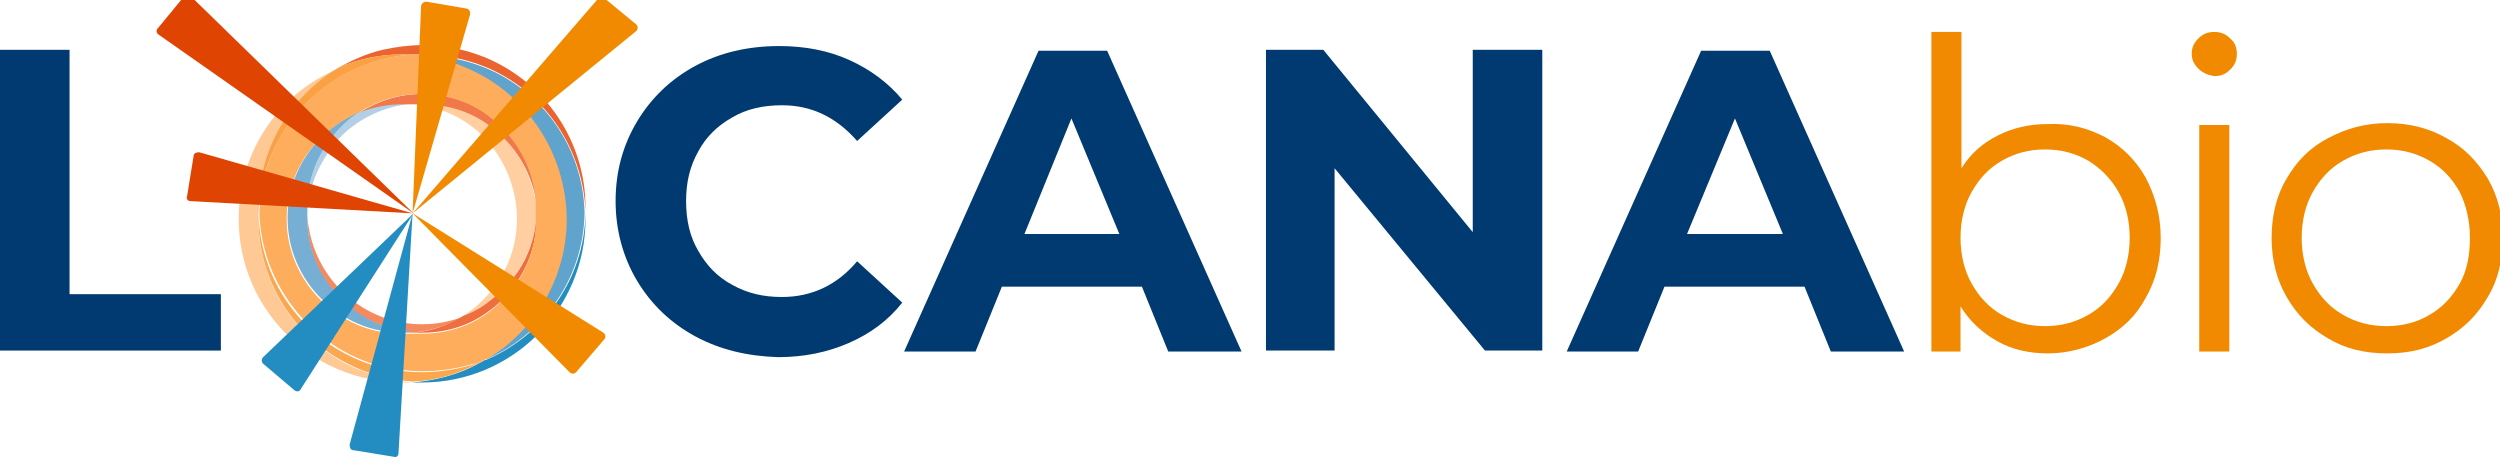 <?xml version="1.0" encoding="utf-8"?>
<!-- Generator: Adobe Illustrator 24.1.2, SVG Export Plug-In . SVG Version: 6.00 Build 0)  -->
<svg version="1.1" id="Layer_1" xmlns="http://www.w3.org/2000/svg" xmlns:xlink="http://www.w3.org/1999/xlink" x="0px" y="0px"
	 viewBox="0 0 266 49" style="enable-background:new 0 0 266 49;" xml:space="preserve">
<style type="text/css">
	.st0{fill:#003A70;}
	.st1{fill:#F18A00;}
	.st2{fill:#F68A5F;}
	.st3{fill:#EB6430;}
	.st4{fill:#B3CFE6;}
	.st5{fill:#77AED3;}
	.st6{fill:#238DC1;}
	.st7{fill:#60A3CD;}
	.st8{fill:#FFC995;}
	.st9{fill:#FFCFA1;}
	.st10{fill:#EE6E3D;}
	.st11{fill:#F9A143;}
	.st12{fill:#CB9960;}
	.st13{fill:#FBA750;}
	.st14{fill:#F17848;}
	.st15{fill:#FDAD5C;}
	.st16{fill:#E04403;}
</style>
<g>
	<g>
		<path class="st0" d="M0,5.3h7.4v26h16.1v6H0V5.3z"/>
		<path class="st0" d="M74,35.8c-2.6-1.4-4.7-3.4-6.2-5.9c-1.5-2.5-2.3-5.4-2.3-8.5c0-3.2,0.8-6,2.3-8.5c1.5-2.5,3.6-4.5,6.2-5.9
			c2.6-1.4,5.6-2.1,8.9-2.1c2.8,0,5.3,0.5,7.5,1.5c2.2,1,4.1,2.4,5.6,4.2l-4.8,4.4c-2.2-2.5-4.8-3.8-8-3.8c-2,0-3.8,0.4-5.3,1.3
			c-1.6,0.9-2.8,2.1-3.6,3.6c-0.9,1.6-1.3,3.3-1.3,5.3c0,2,0.4,3.8,1.3,5.3c0.9,1.6,2.1,2.8,3.6,3.6c1.6,0.9,3.3,1.3,5.3,1.3
			c3.2,0,5.9-1.3,8-3.8l4.8,4.4c-1.5,1.9-3.4,3.3-5.7,4.3c-2.3,1-4.8,1.5-7.5,1.5C79.5,37.9,76.6,37.2,74,35.8z"/>
		<path class="st0" d="M121.5,30.5h-14.9l-2.8,6.9h-7.6l14.3-32h7.3l14.3,32h-7.8L121.5,30.5z M119.1,24.9L114,12.6L109,24.9H119.1z
			"/>
		<path class="st0" d="M164.1,5.3v32H158l-16-19.4v19.4h-7.3v-32h6.1l15.9,19.4V5.3H164.1z"/>
		<path class="st0" d="M192,30.5h-14.9l-2.8,6.9h-7.6l14.3-32h7.3l14.3,32h-7.8L192,30.5z M189.7,24.9l-5.1-12.3l-5.1,12.3H189.7z"
			/>
		<path class="st1" d="M224,14.6c1.8,1,3.3,2.5,4.3,4.3c1,1.9,1.6,4,1.6,6.4c0,2.4-0.5,4.5-1.6,6.4c-1,1.9-2.5,3.3-4.3,4.3
			c-1.8,1-3.9,1.6-6.1,1.6c-2,0-3.8-0.4-5.4-1.3c-1.6-0.9-2.9-2.1-3.9-3.7v4.8h-3.1V3.4h3.2v14.5c1-1.6,2.3-2.7,3.9-3.5
			c1.6-0.8,3.3-1.2,5.3-1.2C220.1,13.1,222.1,13.6,224,14.6z M222.2,33.5c1.4-0.8,2.4-1.9,3.2-3.3c0.8-1.4,1.2-3.1,1.2-4.9
			c0-1.8-0.4-3.5-1.2-4.9c-0.8-1.4-1.9-2.5-3.2-3.3c-1.4-0.8-2.9-1.2-4.6-1.2c-1.7,0-3.2,0.4-4.6,1.2c-1.4,0.8-2.4,1.9-3.2,3.3
			c-0.8,1.4-1.2,3.1-1.2,4.9c0,1.8,0.4,3.5,1.2,4.9c0.8,1.4,1.8,2.5,3.2,3.3c1.4,0.8,2.9,1.2,4.6,1.2
			C219.3,34.7,220.8,34.3,222.2,33.5z"/>
		<path class="st1" d="M233.9,7.3c-0.5-0.5-0.7-1-0.7-1.6c0-0.6,0.2-1.1,0.7-1.6c0.5-0.5,1-0.7,1.7-0.7c0.7,0,1.2,0.2,1.7,0.7
			c0.5,0.4,0.7,1,0.7,1.6c0,0.7-0.2,1.2-0.7,1.7c-0.5,0.5-1,0.7-1.7,0.7C235,8,234.4,7.8,233.9,7.3z M234,13.3h3.2v24.1H234V13.3z"
			/>
		<path class="st1" d="M247.7,36c-1.9-1.1-3.3-2.5-4.4-4.4c-1.1-1.9-1.6-4-1.6-6.3c0-2.3,0.5-4.5,1.6-6.3c1.1-1.9,2.5-3.3,4.4-4.3
			c1.9-1,3.9-1.6,6.3-1.6c2.3,0,4.4,0.5,6.3,1.6c1.9,1,3.3,2.5,4.4,4.3c1.1,1.9,1.6,4,1.6,6.3c0,2.3-0.5,4.5-1.6,6.3
			c-1.1,1.9-2.5,3.3-4.4,4.4c-1.9,1.1-3.9,1.6-6.3,1.6C251.6,37.6,249.5,37.1,247.7,36z M258.5,33.5c1.4-0.8,2.4-1.9,3.2-3.3
			c0.8-1.4,1.1-3.1,1.1-4.9c0-1.8-0.4-3.5-1.1-4.9c-0.8-1.4-1.8-2.5-3.2-3.3c-1.4-0.8-2.9-1.2-4.6-1.2c-1.7,0-3.2,0.4-4.6,1.2
			c-1.4,0.8-2.4,1.9-3.2,3.3c-0.8,1.4-1.2,3.1-1.2,4.9c0,1.8,0.4,3.5,1.2,4.9c0.8,1.4,1.8,2.5,3.2,3.3c1.4,0.8,2.9,1.2,4.6,1.2
			C255.6,34.7,257.2,34.3,258.5,33.5z"/>
	</g>
	<path class="st2" d="M43.9,35.4c-2.9-0.3-5.6-1.5-7.6-3.5c-2.2-2.2-3.6-5.2-3.6-8.6c0-0.1,0-0.3,0-0.4c0.2,3.1,1.5,5.9,3.6,8
		c2.2,2.2,5.2,3.6,8.6,3.6c1.6,0,3-0.3,4.4-0.8C47.7,34.6,45.9,35.2,43.9,35.4"/>
	<path class="st3" d="M51.6,6.1c-0.8-0.3-1.6-0.6-2.5-0.8C47.8,5,46.4,4.8,45,4.8h-0.1c-1.4,0-2.8,0.2-4.2,0.5
		C39,5.7,37.5,6.4,36,7.2c2.1-0.9,4.3-1.4,6.7-1.4h0.2c0.3,0,0.6,0,1,0c0.3,0,0.6,0,1,0H45c2.3,0,4.6,0.5,6.6,1.3
		c6.1,2.5,10.4,8.4,10.7,15.4c0-0.1,0-0.2,0-0.3v-0.1C62.3,14.9,57.9,8.7,51.6,6.1z"/>
	<path class="st4" d="M32.7,22.8c0-0.2,0-0.4,0-0.7c0-3.4,1.4-6.4,3.6-8.6c0.6-0.6,1.3-1.2,2.1-1.7c1.4-0.5,2.8-0.8,4.4-0.8l0,0
		c0.4,0,0.7,0,1.1,0c-2.9,0.3-5.6,1.5-7.6,3.5C34.2,16.8,32.8,19.6,32.7,22.8"/>
	<path class="st5" d="M42.8,35.4c-3.4,0-6.4-1.4-8.6-3.6c-2.2-2.2-3.6-5.2-3.6-8.6c0-3.4,1.4-6.4,3.6-8.6c1.2-1.2,2.6-2.1,4.2-2.8
		c-0.8,0.5-1.5,1.1-2.1,1.7c-2.2,2.2-3.6,5.2-3.6,8.6c0,0.2,0,0.4,0,0.7c0,0.1,0,0.3,0,0.4c0,3.4,1.4,6.4,3.6,8.6
		c2,2,4.6,3.3,7.6,3.5C43.5,35.4,43.2,35.4,42.8,35.4"/>
	<path class="st6" d="M62.3,22.6c-0.1,7.1-4.5,13.1-10.6,15.7c0,0,0,0-0.1,0c-0.3,0.2-0.6,0.3-0.9,0.5c-2.1,1.1-4.4,1.7-6.9,1.9
		c0.3,0,0.7,0,1.1,0c9.6,0,17.4-7.8,17.4-17.4C62.3,23,62.3,22.8,62.3,22.6z"/>
	<path class="st7" d="M51.6,7.2c-2-0.8-4.3-1.3-6.6-1.3h-0.2c-0.3,0-0.6,0-1,0c2.8,0.2,5.4,1,7.7,2.4c5.1,3,8.6,8.6,8.6,15v0.1
		c0,6.3-3.4,11.9-8.5,14.9c6.1-2.6,10.5-8.6,10.6-15.7C62,15.6,57.7,9.7,51.6,7.2z"/>
	<path class="st8" d="M37,38.8c-5.6-2.9-9.5-8.7-9.5-15.4v-0.1c0-0.1,0-0.2,0-0.3c0-0.2,0-0.5,0-0.7c0-6.4,3.4-11.9,8.5-15
		c-6.3,2.6-10.6,8.8-10.6,16c0,6.8,3.9,12.6,9.5,15.5c2.4,1.2,5.1,1.9,7.9,1.9c0.4,0,0.7,0,1.1,0C41.4,40.5,39.1,39.8,37,38.8z"/>
	<path class="st9" d="M53.5,14.6c-0.6-0.6-1.2-1.1-1.9-1.6l0,0c-1.9-1.3-4.2-2-6.7-2c-0.4,0-0.7,0-1.1,0c2.9,0.3,5.6,1.5,7.6,3.5
		c0.1,0.1,0.1,0.1,0.2,0.2C53.7,17,55,20,55,23.3c0,3.3-1.3,6.2-3.4,8.4c-0.1,0.1-0.1,0.1-0.2,0.2c-0.6,0.6-1.3,1.2-2.1,1.7
		c0.8-0.3,1.6-0.7,2.3-1.2c0.7-0.5,1.3-1,1.9-1.6c2.1-2.1,3.5-5,3.6-8.2C56.9,19.5,55.6,16.7,53.5,14.6z"/>
	<path class="st10" d="M57.1,22.6c-0.1,3.2-1.4,6.1-3.6,8.2c-0.6,0.6-1.2,1.1-1.9,1.6c-0.7,0.5-1.5,0.9-2.3,1.2
		c-1.6,1-3.5,1.7-5.5,1.8c0.3,0,0.7,0,1.1,0c2.5,0,4.8-0.7,6.7-2c0.7-0.5,1.4-1,1.9-1.6c2.2-2.2,3.6-5.2,3.6-8.6
		C57.1,23,57.1,22.8,57.1,22.6z"/>
	<path class="st11" d="M27.5,22.9c0-0.2,0-0.5,0-0.7c0-6.4,3.4-11.9,8.5-15c2.1-0.9,4.3-1.4,6.7-1.4h0.2c0.3,0,0.6,0,1,0
		C34.9,6.4,27.7,13.8,27.5,22.9"/>
	<path class="st12" d="M51.6,38.3L51.6,38.3C51.6,38.3,51.6,38.2,51.6,38.3C51.6,38.2,51.6,38.3,51.6,38.3"/>
	<path class="st13" d="M50.3,38.8c-1.7,0.5-3.5,0.8-5.4,0.8c-1.9,0-3.7-0.3-5.4-0.8c-6.8-2.2-11.7-8.4-12-15.9c0,0.1,0,0.2,0,0.3
		v0.1c0,6.7,3.9,12.6,9.5,15.4c2.1,1.1,4.4,1.7,6.9,1.9c2.5-0.1,4.8-0.8,6.9-1.9c0.3-0.2,0.6-0.3,0.9-0.5v0
		C51.2,38.4,50.7,38.6,50.3,38.8z"/>
	<path class="st14" d="M53.5,13.6c-0.6-0.6-1.2-1.1-1.9-1.6c-1.9-1.3-4.2-2-6.7-2c-2.4,0-4.6,0.7-6.5,1.9c1.4-0.5,2.8-0.8,4.4-0.8
		c0.4,0,0.7,0,1.1,0c0.3,0,0.7,0,1.1,0c2.5,0,4.8,0.7,6.7,2c0.7,0.5,1.3,1,1.9,1.6c2.1,2.1,3.4,4.9,3.6,8c0-0.1,0-0.3,0-0.4
		C57.1,18.8,55.7,15.8,53.5,13.6z"/>
	<path class="st15" d="M51.6,8.2c-2.3-1.3-4.9-2.2-7.7-2.4c-9,0.5-16.2,7.9-16.3,17c0.3,7.4,5.3,13.7,12,15.9
		c1.7,0.5,3.5,0.8,5.4,0.8c1.9,0,3.7-0.3,5.4-0.8c0.5-0.1,0.9-0.3,1.3-0.5c0,0,0,0,0.1,0c5.1-3,8.5-8.6,8.5-14.9v-0.1
		C60.2,16.8,56.7,11.2,51.6,8.2z M53.5,31.9c-0.6,0.6-1.2,1.1-1.9,1.6v0c-1.9,1.3-4.2,2-6.7,2c-0.4,0-0.7,0-1.1,0
		c-0.3,0-0.7,0-1.1,0c-3.4,0-6.4-1.4-8.6-3.6c-2.2-2.2-3.6-5.2-3.6-8.6c0-3.4,1.4-6.4,3.6-8.6c1.2-1.2,2.6-2.1,4.2-2.8
		c1.9-1.2,4.1-1.9,6.5-1.9c2.5,0,4.8,0.7,6.7,2v0c0.7,0.5,1.3,1,1.9,1.6c2.2,2.2,3.6,5.2,3.6,8.6c0,0.1,0,0.3,0,0.4
		c0,0.2,0,0.4,0,0.7C57.1,26.6,55.7,29.7,53.5,31.9z"/>
	<path class="st1" d="M63.6-0.1L43.9,22.7L67.7,3.3c0.2-0.2,0.2-0.5,0-0.7l-3.4-2.8C64.1-0.3,63.8-0.3,63.6-0.1z"/>
	<path class="st1" d="M50,1.6l-6.1,21.1l0.9-22c0-0.3,0.3-0.6,0.7-0.5l4.1,0.7C49.9,0.9,50.1,1.3,50,1.6z"/>
	<path class="st16" d="M16.8,3l2.8-3.4c0.2-0.2,0.5-0.2,0.7,0l23.7,23.1l-27.1-19C16.6,3.5,16.6,3.2,16.8,3z"/>
	<path class="st16" d="M19.9,20.9l0.7-4.3c0-0.3,0.3-0.4,0.6-0.4l22.7,6.5l-23.6-1.3C20,21.4,19.8,21.2,19.9,20.9z"/>
	<path class="st6" d="M31.3,41.5L28,38.7c-0.2-0.2-0.2-0.5,0-0.7l16-15.3L32,41.4C31.9,41.7,31.5,41.7,31.3,41.5z"/>
	<path class="st6" d="M41.9,48.6l-4.3-0.7c-0.3,0-0.4-0.3-0.4-0.6l6.7-24.6l-1.5,25.5C42.4,48.5,42.2,48.7,41.9,48.6z"/>
	<path class="st1" d="M43.9,22.7l16.7,16.9c0.2,0.2,0.5,0.2,0.7,0l3-3.5c0.2-0.2,0.1-0.6-0.1-0.7L43.9,22.7z"/>
</g>
</svg>
